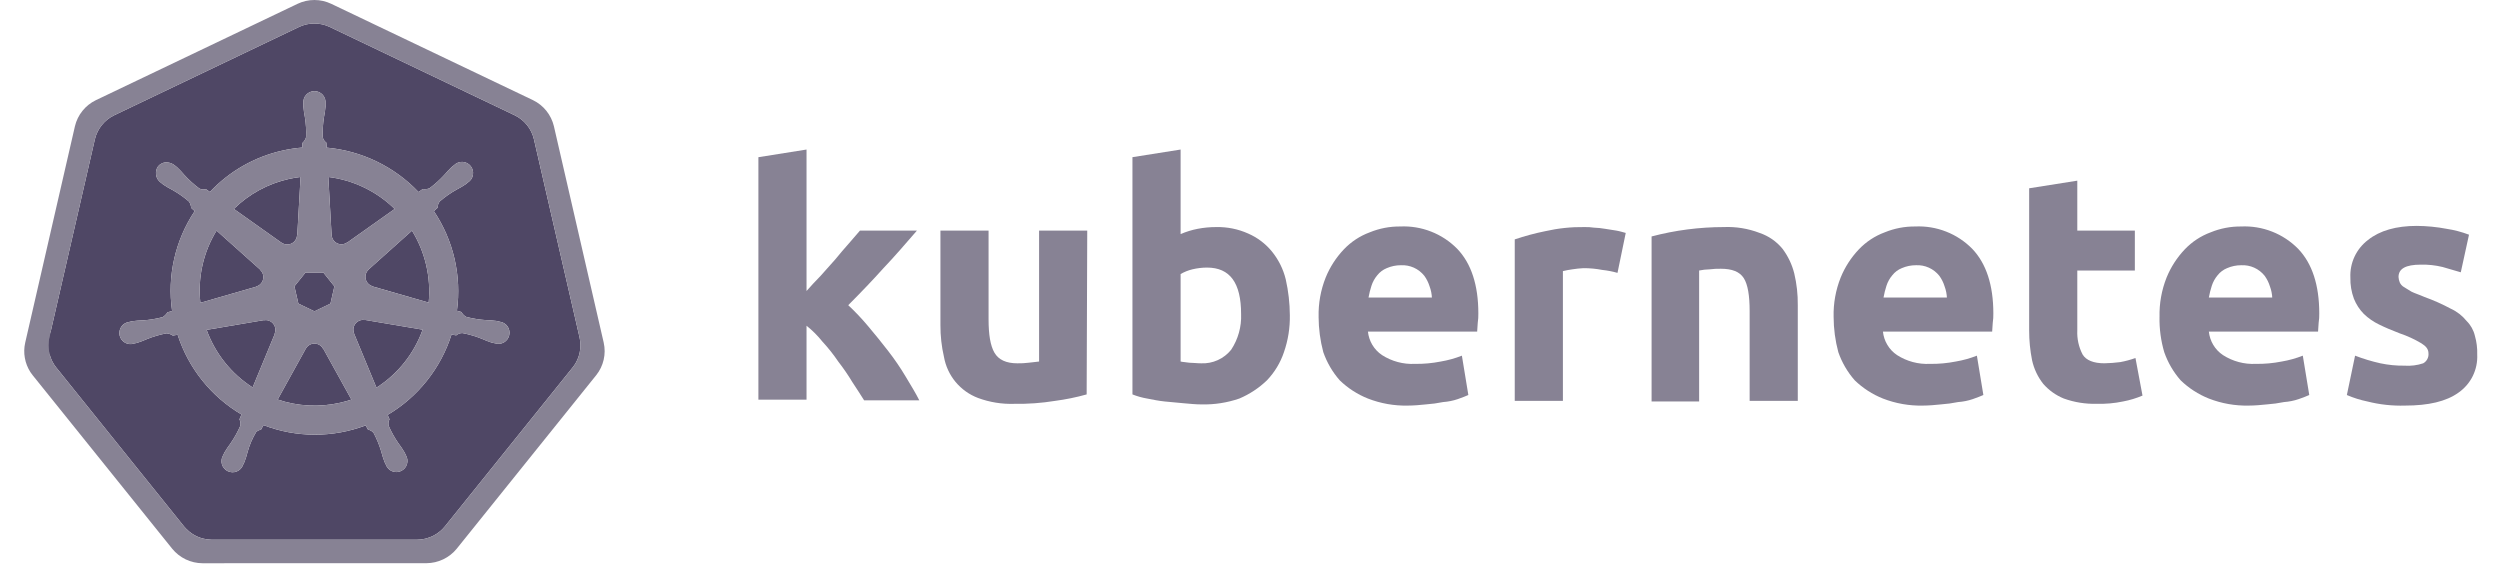 <svg width="98" height="23" viewBox="0 0 98 23" fill="none" xmlns="http://www.w3.org/2000/svg">
<path d="M31.593 11.433C31.778 11.226 31.962 11.019 32.169 10.812C32.361 10.597 32.553 10.383 32.744 10.167C32.928 9.937 33.113 9.729 33.274 9.545C33.435 9.361 33.596 9.177 33.711 9.039H35.944C35.507 9.545 35.069 10.052 34.632 10.512C34.218 10.973 33.757 11.456 33.251 11.963C33.529 12.222 33.79 12.499 34.034 12.791C34.31 13.113 34.563 13.436 34.816 13.758C35.067 14.081 35.298 14.419 35.507 14.771C35.714 15.116 35.898 15.415 36.036 15.692H33.873C33.734 15.461 33.573 15.231 33.412 14.978C33.244 14.699 33.059 14.43 32.859 14.172C32.672 13.896 32.465 13.635 32.238 13.39C32.055 13.16 31.846 12.952 31.616 12.768V15.668H29.729V6.162L31.616 5.862V11.433" fill="#878294"/>
<path d="M42.597 15.461C42.189 15.575 41.773 15.66 41.354 15.715C40.829 15.8 40.297 15.839 39.765 15.83C39.279 15.847 38.794 15.769 38.338 15.6C37.995 15.47 37.691 15.253 37.457 14.971C37.223 14.688 37.067 14.35 37.003 13.988C36.909 13.581 36.863 13.164 36.865 12.745V9.039H38.752V12.515C38.752 13.113 38.822 13.551 38.983 13.827C39.144 14.104 39.443 14.242 39.88 14.242C40.027 14.245 40.173 14.237 40.318 14.219C40.479 14.195 40.594 14.195 40.732 14.172V9.039H42.62L42.597 15.461Z" fill="#878294"/>
<path d="M48.651 12.308C48.651 11.088 48.214 10.489 47.316 10.489C47.122 10.489 46.929 10.513 46.74 10.558C46.579 10.597 46.424 10.659 46.28 10.742V14.172C46.372 14.195 46.487 14.195 46.625 14.219C46.763 14.219 46.924 14.242 47.086 14.242C47.309 14.252 47.532 14.209 47.736 14.117C47.94 14.025 48.119 13.886 48.26 13.712C48.535 13.297 48.672 12.805 48.651 12.308ZM50.562 12.354C50.571 12.847 50.493 13.338 50.331 13.804C50.193 14.217 49.965 14.594 49.664 14.909C49.35 15.211 48.983 15.453 48.582 15.623C48.108 15.786 47.609 15.864 47.109 15.853C46.879 15.853 46.648 15.83 46.395 15.807C46.142 15.784 45.912 15.761 45.658 15.738C45.428 15.715 45.198 15.668 44.968 15.623C44.771 15.589 44.578 15.535 44.392 15.461V6.161L46.28 5.862V9.177C46.494 9.084 46.718 9.014 46.947 8.97C47.19 8.923 47.437 8.9 47.684 8.901C48.112 8.893 48.536 8.979 48.927 9.154C49.284 9.309 49.599 9.546 49.848 9.845C50.113 10.167 50.302 10.544 50.401 10.95C50.505 11.41 50.559 11.881 50.562 12.354" fill="#878294"/>
<path d="M51.69 12.423C51.677 11.895 51.771 11.371 51.966 10.88C52.132 10.471 52.374 10.096 52.679 9.775C52.962 9.478 53.308 9.25 53.692 9.108C54.072 8.952 54.479 8.874 54.889 8.878C55.302 8.859 55.714 8.927 56.099 9.078C56.483 9.228 56.832 9.458 57.122 9.752C57.675 10.328 57.951 11.18 57.951 12.284C57.954 12.408 57.946 12.531 57.928 12.653C57.928 12.768 57.905 12.883 57.905 12.998H53.623C53.642 13.183 53.701 13.361 53.796 13.52C53.892 13.68 54.021 13.816 54.175 13.919C54.559 14.165 55.009 14.286 55.464 14.264C55.804 14.269 56.144 14.238 56.477 14.172C56.761 14.124 57.038 14.047 57.306 13.942L57.559 15.484C57.467 15.53 57.329 15.576 57.145 15.645C56.959 15.708 56.765 15.747 56.569 15.761C56.349 15.806 56.126 15.836 55.902 15.852C55.672 15.876 55.419 15.899 55.188 15.899C54.653 15.911 54.121 15.817 53.623 15.623C53.211 15.459 52.836 15.217 52.518 14.909C52.234 14.586 52.015 14.21 51.873 13.804C51.753 13.354 51.691 12.889 51.689 12.423M56.132 11.686C56.126 11.529 56.095 11.373 56.04 11.226C55.994 11.077 55.924 10.937 55.833 10.811C55.723 10.674 55.583 10.564 55.423 10.492C55.263 10.42 55.087 10.388 54.912 10.397C54.722 10.397 54.534 10.436 54.359 10.512C54.215 10.571 54.088 10.666 53.991 10.788C53.888 10.91 53.809 11.051 53.761 11.203C53.712 11.353 53.673 11.507 53.646 11.663H56.132" fill="#878294"/>
<path d="M63.406 10.697C63.211 10.641 63.01 10.602 62.808 10.581C62.565 10.534 62.319 10.511 62.071 10.512C61.925 10.519 61.779 10.535 61.634 10.558C61.51 10.575 61.387 10.598 61.266 10.627V15.714H59.378V9.384C59.77 9.252 60.169 9.144 60.575 9.062C61.081 8.947 61.599 8.893 62.117 8.901C62.24 8.898 62.364 8.906 62.486 8.924C62.632 8.929 62.778 8.944 62.923 8.97C63.061 8.993 63.199 9.016 63.36 9.039C63.498 9.062 63.637 9.108 63.729 9.131L63.406 10.697Z" fill="#878294"/>
<path d="M64.742 9.269C65.666 9.025 66.617 8.902 67.573 8.901C68.052 8.881 68.53 8.959 68.977 9.131C69.329 9.25 69.64 9.465 69.875 9.753C70.091 10.041 70.248 10.369 70.335 10.719C70.432 11.126 70.478 11.544 70.473 11.963V15.715H68.586V12.193C68.586 11.594 68.517 11.157 68.356 10.903C68.195 10.65 67.895 10.535 67.458 10.535C67.311 10.532 67.165 10.54 67.02 10.558C66.881 10.561 66.743 10.576 66.606 10.604V15.738H64.742V9.269Z" fill="#878294"/>
<path d="M71.878 12.423C71.865 11.895 71.959 11.371 72.154 10.88C72.32 10.471 72.562 10.096 72.867 9.775C73.15 9.478 73.496 9.25 73.88 9.108C74.26 8.952 74.667 8.874 75.077 8.878C75.49 8.859 75.902 8.927 76.287 9.078C76.672 9.228 77.02 9.458 77.31 9.752C77.862 10.328 78.139 11.18 78.139 12.284C78.142 12.408 78.134 12.531 78.116 12.653C78.116 12.768 78.093 12.883 78.093 12.998H73.811C73.83 13.183 73.889 13.361 73.985 13.52C74.08 13.68 74.21 13.816 74.364 13.919C74.747 14.165 75.198 14.286 75.653 14.264C75.993 14.269 76.332 14.238 76.666 14.172C76.949 14.124 77.227 14.047 77.494 13.942L77.748 15.484C77.656 15.53 77.517 15.576 77.333 15.645C77.147 15.708 76.954 15.747 76.758 15.761C76.537 15.806 76.314 15.836 76.09 15.852C75.86 15.876 75.607 15.899 75.376 15.899C74.842 15.911 74.31 15.817 73.811 15.623C73.4 15.459 73.025 15.217 72.706 14.909C72.422 14.586 72.203 14.21 72.062 13.804C71.941 13.354 71.879 12.889 71.878 12.423M76.32 11.686C76.314 11.529 76.283 11.373 76.228 11.226C76.183 11.077 76.113 10.937 76.021 10.811C75.912 10.674 75.771 10.564 75.611 10.492C75.451 10.42 75.276 10.387 75.1 10.397C74.91 10.397 74.722 10.436 74.548 10.512C74.403 10.571 74.277 10.666 74.18 10.788C74.076 10.91 73.998 11.051 73.949 11.203C73.9 11.353 73.862 11.507 73.834 11.663H76.32" fill="#878294"/>
<path d="M79.543 7.381L81.43 7.082V9.039H83.686V10.604H81.43V12.952C81.415 13.279 81.486 13.605 81.638 13.896C81.776 14.126 82.075 14.241 82.49 14.241C82.697 14.237 82.905 14.222 83.111 14.195C83.315 14.158 83.515 14.104 83.71 14.034L83.986 15.507C83.742 15.611 83.487 15.688 83.226 15.737C82.885 15.809 82.538 15.839 82.19 15.829C81.751 15.841 81.314 15.771 80.901 15.622C80.591 15.496 80.315 15.299 80.095 15.047C79.882 14.777 79.733 14.462 79.658 14.126C79.581 13.739 79.542 13.346 79.543 12.952V7.381" fill="#878294"/>
<path d="M84.654 12.423C84.641 11.895 84.735 11.371 84.93 10.88C85.096 10.471 85.338 10.096 85.643 9.775C85.926 9.478 86.272 9.25 86.656 9.108C87.036 8.952 87.443 8.874 87.853 8.878C88.266 8.859 88.678 8.927 89.063 9.078C89.447 9.228 89.796 9.458 90.086 9.752C90.639 10.328 90.915 11.18 90.915 12.284C90.918 12.408 90.91 12.531 90.891 12.653C90.891 12.768 90.868 12.883 90.868 12.998H86.587C86.606 13.183 86.665 13.361 86.76 13.52C86.856 13.68 86.985 13.816 87.14 13.919C87.523 14.165 87.973 14.286 88.428 14.264C88.768 14.269 89.108 14.238 89.442 14.172C89.725 14.124 90.003 14.047 90.27 13.942L90.523 15.484C90.431 15.53 90.293 15.576 90.109 15.645C89.923 15.708 89.729 15.747 89.533 15.761C89.313 15.806 89.09 15.836 88.866 15.852C88.635 15.876 88.383 15.899 88.152 15.899C87.617 15.911 87.085 15.817 86.587 15.623C86.176 15.459 85.8 15.217 85.482 14.909C85.198 14.586 84.979 14.21 84.838 13.804C84.706 13.356 84.644 12.89 84.653 12.423M89.073 11.686C89.067 11.529 89.036 11.373 88.981 11.226C88.935 11.077 88.865 10.937 88.774 10.811C88.665 10.674 88.524 10.564 88.364 10.492C88.204 10.42 88.028 10.388 87.853 10.397C87.663 10.397 87.475 10.436 87.3 10.512C87.156 10.571 87.029 10.666 86.932 10.788C86.829 10.91 86.751 11.051 86.702 11.203C86.653 11.353 86.615 11.507 86.587 11.663H89.073" fill="#878294"/>
<path d="M94.252 14.334C94.502 14.352 94.752 14.321 94.989 14.242C95.058 14.204 95.115 14.146 95.151 14.077C95.188 14.007 95.204 13.928 95.196 13.85C95.196 13.689 95.104 13.574 94.92 13.459C94.651 13.298 94.365 13.167 94.068 13.067C93.769 12.952 93.493 12.837 93.263 12.722C93.043 12.617 92.84 12.477 92.664 12.308C92.495 12.136 92.362 11.933 92.273 11.709C92.175 11.444 92.128 11.163 92.135 10.881C92.122 10.598 92.178 10.316 92.298 10.059C92.419 9.802 92.599 9.579 92.825 9.407C93.286 9.039 93.93 8.855 94.736 8.855C95.13 8.858 95.523 8.896 95.91 8.97C96.209 9.015 96.502 9.093 96.785 9.2L96.463 10.674C96.226 10.601 95.988 10.532 95.749 10.466C95.47 10.398 95.184 10.367 94.897 10.374C94.299 10.374 94.022 10.535 94.022 10.857C94.026 10.929 94.042 10.999 94.068 11.065C94.101 11.142 94.157 11.207 94.229 11.249C94.299 11.295 94.413 11.364 94.529 11.433C94.667 11.502 94.828 11.548 95.035 11.64C95.391 11.768 95.738 11.922 96.071 12.101C96.313 12.211 96.525 12.377 96.692 12.584C96.852 12.742 96.963 12.941 97.015 13.16C97.084 13.399 97.115 13.647 97.107 13.896C97.121 14.188 97.061 14.478 96.933 14.74C96.804 15.002 96.61 15.226 96.37 15.393C95.887 15.738 95.196 15.899 94.275 15.899C93.779 15.914 93.283 15.86 92.802 15.738C92.526 15.681 92.256 15.596 91.997 15.485L92.319 13.942C92.641 14.066 92.972 14.166 93.309 14.241C93.619 14.307 93.935 14.338 94.252 14.334Z" fill="#878294"/>
<path d="M1.31 13.036H2.402V13.904H1.31L1.31 13.036Z" fill="#878294"/>
<path d="M14.303 12.546C14.274 12.54 14.244 12.538 14.215 12.539C14.164 12.542 14.114 12.555 14.068 12.577C13.979 12.62 13.91 12.696 13.876 12.788C13.841 12.88 13.844 12.983 13.883 13.073L13.88 13.077L14.757 15.196C15.596 14.661 16.233 13.861 16.567 12.923L14.307 12.541L14.303 12.546ZM10.786 12.846C10.767 12.762 10.721 12.687 10.654 12.633C10.588 12.579 10.505 12.549 10.419 12.548C10.394 12.548 10.369 12.55 10.344 12.555L10.34 12.55L8.1 12.931C8.436 13.861 9.07 14.654 9.903 15.188L10.771 13.09L10.765 13.081C10.797 13.007 10.804 12.924 10.786 12.846ZM12.662 13.668C12.63 13.607 12.581 13.557 12.522 13.521C12.462 13.486 12.394 13.467 12.325 13.467C12.256 13.467 12.188 13.486 12.129 13.522C12.069 13.557 12.021 13.608 11.988 13.669H11.986L10.884 15.662C11.673 15.93 12.521 15.974 13.334 15.788C13.484 15.753 13.631 15.712 13.775 15.664L12.671 13.668H12.662ZM16.15 9.041L14.455 10.558L14.456 10.563C14.404 10.608 14.365 10.667 14.344 10.733C14.322 10.799 14.319 10.869 14.335 10.937C14.35 11.004 14.383 11.066 14.431 11.116C14.479 11.166 14.539 11.202 14.606 11.221L14.608 11.229L16.804 11.862C16.899 10.876 16.669 9.885 16.15 9.041ZM13.001 9.211C13.004 9.28 13.026 9.347 13.064 9.405C13.102 9.462 13.155 9.509 13.218 9.539C13.28 9.568 13.349 9.581 13.418 9.575C13.487 9.568 13.553 9.544 13.609 9.503L13.616 9.506L15.471 8.191C14.765 7.499 13.851 7.058 12.87 6.937L12.999 9.21L13.001 9.211ZM11.037 9.511C11.093 9.552 11.159 9.577 11.227 9.583C11.296 9.589 11.366 9.577 11.428 9.546C11.49 9.516 11.543 9.47 11.581 9.412C11.619 9.354 11.641 9.287 11.644 9.218L11.653 9.214L11.782 6.937C11.627 6.956 11.472 6.982 11.319 7.017C10.506 7.199 9.76 7.606 9.166 8.19L11.033 9.513L11.037 9.511ZM10.041 11.232C10.108 11.213 10.169 11.178 10.217 11.127C10.265 11.078 10.298 11.015 10.314 10.948C10.329 10.88 10.326 10.81 10.305 10.744C10.283 10.678 10.244 10.619 10.192 10.574L10.194 10.565L8.489 9.04C7.969 9.887 7.746 10.882 7.855 11.87L10.04 11.239L10.041 11.232ZM11.697 11.901L12.326 12.204L12.953 11.902L13.108 11.225L12.675 10.683H11.976L11.541 11.224L11.697 11.901Z" fill="#4F4765"/>
<path d="M22.72 13.235L20.928 5.453C20.88 5.251 20.788 5.063 20.658 4.902C20.529 4.74 20.365 4.61 20.178 4.52L12.926 1.057C12.738 0.967 12.532 0.921 12.324 0.921C12.116 0.921 11.91 0.967 11.722 1.057L4.471 4.521C4.285 4.612 4.121 4.742 3.991 4.904C3.862 5.065 3.769 5.253 3.721 5.454L1.932 13.237C1.888 13.433 1.888 13.637 1.932 13.834C1.945 13.894 1.962 13.953 1.982 14.011C2.017 14.109 2.064 14.203 2.121 14.291C2.145 14.329 2.171 14.365 2.199 14.4L7.218 20.641C7.24 20.668 7.264 20.693 7.288 20.718C7.367 20.802 7.456 20.875 7.553 20.937C7.676 21.014 7.81 21.073 7.95 21.11C8.065 21.141 8.183 21.157 8.302 21.158H8.381L16.351 21.157C16.399 21.156 16.448 21.153 16.496 21.148C16.565 21.14 16.634 21.127 16.701 21.109C16.749 21.096 16.796 21.081 16.843 21.064C16.879 21.05 16.915 21.035 16.95 21.019C17.002 20.994 17.053 20.966 17.102 20.934C17.229 20.855 17.341 20.756 17.435 20.64L17.588 20.45L22.452 14.399C22.546 14.282 22.619 14.15 22.669 14.009C22.69 13.951 22.708 13.892 22.721 13.832C22.765 13.635 22.765 13.431 22.72 13.235V13.235ZM15.198 16.262C15.218 16.322 15.242 16.38 15.27 16.437C15.226 16.515 15.214 16.607 15.236 16.693C15.342 16.935 15.471 17.166 15.621 17.382C15.705 17.493 15.783 17.608 15.854 17.728C15.871 17.761 15.894 17.811 15.911 17.845C15.942 17.897 15.962 17.955 15.97 18.016C15.977 18.076 15.972 18.137 15.954 18.196C15.936 18.254 15.907 18.308 15.867 18.354C15.827 18.4 15.778 18.437 15.723 18.463C15.668 18.489 15.608 18.503 15.547 18.505C15.486 18.506 15.426 18.495 15.37 18.472C15.313 18.449 15.263 18.414 15.221 18.37C15.179 18.326 15.147 18.273 15.126 18.216C15.11 18.182 15.086 18.137 15.072 18.105C15.023 17.974 14.981 17.842 14.946 17.707C14.871 17.454 14.772 17.21 14.649 16.977C14.595 16.905 14.516 16.857 14.427 16.843C14.413 16.819 14.362 16.724 14.334 16.676C13.043 17.165 11.617 17.161 10.329 16.665L10.231 16.843C10.161 16.854 10.095 16.886 10.043 16.934C9.896 17.177 9.782 17.44 9.707 17.714C9.673 17.849 9.632 17.982 9.582 18.112C9.568 18.144 9.545 18.189 9.528 18.222V18.223L9.528 18.224C9.507 18.282 9.475 18.334 9.433 18.378C9.391 18.422 9.34 18.457 9.284 18.48C9.228 18.504 9.167 18.515 9.106 18.513C9.045 18.512 8.985 18.497 8.93 18.471C8.875 18.445 8.826 18.408 8.787 18.362C8.747 18.316 8.717 18.262 8.7 18.203C8.682 18.145 8.677 18.083 8.685 18.023C8.693 17.962 8.713 17.904 8.744 17.852C8.761 17.818 8.783 17.768 8.8 17.735C8.871 17.615 8.948 17.5 9.032 17.389C9.186 17.166 9.317 16.93 9.425 16.683C9.437 16.599 9.423 16.513 9.387 16.437L9.466 16.248C8.278 15.547 7.387 14.435 6.963 13.123L6.774 13.155C6.7 13.103 6.614 13.072 6.524 13.067C6.265 13.117 6.012 13.191 5.768 13.29C5.641 13.347 5.51 13.397 5.378 13.439C5.346 13.447 5.301 13.456 5.265 13.464C5.263 13.465 5.26 13.466 5.257 13.467L5.25 13.467C5.193 13.486 5.132 13.493 5.072 13.487C5.011 13.481 4.953 13.463 4.9 13.433C4.847 13.403 4.801 13.363 4.765 13.314C4.729 13.265 4.703 13.21 4.689 13.15C4.676 13.091 4.675 13.03 4.687 12.97C4.698 12.911 4.722 12.854 4.757 12.805C4.792 12.755 4.836 12.713 4.888 12.681C4.94 12.65 4.998 12.63 5.058 12.622L5.064 12.62L5.068 12.619C5.104 12.611 5.151 12.598 5.184 12.592C5.322 12.573 5.461 12.562 5.6 12.559C5.863 12.541 6.124 12.499 6.378 12.431C6.454 12.383 6.517 12.319 6.565 12.243L6.746 12.19C6.549 10.82 6.865 9.426 7.632 8.274L7.493 8.15C7.488 8.06 7.458 7.973 7.406 7.9C7.206 7.728 6.99 7.576 6.76 7.446C6.636 7.383 6.516 7.313 6.401 7.236C6.374 7.216 6.339 7.187 6.311 7.163L6.304 7.159C6.205 7.088 6.139 6.981 6.119 6.861C6.099 6.741 6.127 6.618 6.197 6.519C6.239 6.468 6.292 6.428 6.352 6.401C6.412 6.374 6.478 6.362 6.543 6.366C6.654 6.371 6.76 6.411 6.846 6.48C6.875 6.503 6.916 6.534 6.942 6.557C7.043 6.652 7.139 6.754 7.228 6.86C7.405 7.055 7.601 7.232 7.813 7.389C7.893 7.431 7.985 7.44 8.071 7.414C8.096 7.432 8.18 7.492 8.228 7.525C8.99 6.714 9.978 6.15 11.064 5.905C11.322 5.846 11.584 5.806 11.848 5.784L11.858 5.601C11.926 5.541 11.975 5.463 11.999 5.376C12.009 5.113 11.993 4.849 11.951 4.589C11.924 4.453 11.904 4.315 11.892 4.176C11.891 4.145 11.893 4.101 11.893 4.065C11.893 4.061 11.892 4.057 11.892 4.053C11.886 3.992 11.892 3.931 11.911 3.873C11.93 3.815 11.961 3.762 12.002 3.716C12.043 3.671 12.093 3.635 12.149 3.61C12.204 3.585 12.265 3.572 12.326 3.572C12.387 3.572 12.447 3.585 12.503 3.61C12.559 3.635 12.609 3.671 12.649 3.716C12.69 3.761 12.721 3.815 12.74 3.873C12.759 3.931 12.766 3.992 12.76 4.053C12.76 4.091 12.762 4.141 12.761 4.176C12.749 4.315 12.729 4.452 12.701 4.589C12.659 4.849 12.643 5.113 12.652 5.376C12.669 5.464 12.72 5.542 12.794 5.593C12.796 5.624 12.801 5.729 12.805 5.787C14.177 5.912 15.457 6.53 16.407 7.528L16.572 7.41C16.661 7.425 16.752 7.415 16.836 7.381C17.047 7.224 17.243 7.047 17.421 6.852C17.51 6.745 17.606 6.644 17.707 6.548C17.734 6.525 17.774 6.495 17.804 6.471C17.847 6.429 17.899 6.395 17.957 6.374C18.014 6.352 18.075 6.343 18.136 6.347C18.197 6.35 18.257 6.367 18.311 6.395C18.365 6.423 18.413 6.462 18.451 6.51C18.489 6.558 18.517 6.613 18.532 6.673C18.548 6.732 18.55 6.794 18.54 6.854C18.53 6.914 18.508 6.972 18.474 7.023C18.44 7.074 18.396 7.117 18.344 7.15C18.315 7.174 18.277 7.207 18.249 7.227C18.133 7.304 18.012 7.375 17.888 7.438C17.659 7.567 17.443 7.719 17.243 7.891C17.184 7.959 17.155 8.048 17.161 8.137C17.137 8.159 17.052 8.234 17.007 8.275C17.777 9.422 18.099 10.812 17.912 12.181L18.087 12.232C18.131 12.311 18.195 12.376 18.274 12.421C18.529 12.488 18.789 12.531 19.052 12.549C19.191 12.552 19.33 12.563 19.468 12.582C19.505 12.589 19.558 12.603 19.595 12.612C19.655 12.62 19.712 12.64 19.764 12.672C19.816 12.703 19.861 12.745 19.895 12.795C19.93 12.845 19.954 12.901 19.965 12.961C19.977 13.02 19.976 13.081 19.962 13.14C19.949 13.2 19.923 13.255 19.887 13.304C19.851 13.352 19.805 13.393 19.752 13.423C19.699 13.453 19.641 13.471 19.58 13.477C19.52 13.483 19.459 13.476 19.402 13.457L19.395 13.457C19.392 13.456 19.39 13.454 19.387 13.454C19.351 13.446 19.306 13.438 19.275 13.43C19.142 13.387 19.012 13.337 18.886 13.279C18.641 13.181 18.387 13.106 18.128 13.057C18.039 13.054 17.951 13.086 17.885 13.147C17.824 13.135 17.762 13.124 17.7 13.114C17.28 14.435 16.39 15.555 15.198 16.262Z" fill="#4F4765"/>
<path d="M23.666 13.434L21.712 4.944C21.659 4.724 21.558 4.519 21.417 4.343C21.275 4.167 21.096 4.024 20.893 3.926L12.981 0.148C12.776 0.051 12.552 -0 12.325 -0C12.097 -0 11.873 0.051 11.668 0.148L3.756 3.928C3.553 4.027 3.374 4.169 3.233 4.345C3.091 4.521 2.99 4.726 2.938 4.946L0.987 13.437C0.943 13.632 0.938 13.835 0.974 14.032C1.009 14.23 1.083 14.418 1.192 14.587C1.219 14.628 1.247 14.668 1.278 14.706L6.754 21.515C6.897 21.69 7.078 21.831 7.282 21.929C7.487 22.026 7.71 22.078 7.936 22.079L16.718 22.077C16.944 22.076 17.168 22.024 17.372 21.927C17.576 21.83 17.757 21.689 17.9 21.514L23.374 14.704C23.515 14.528 23.613 14.322 23.664 14.102C23.715 13.883 23.715 13.655 23.666 13.435L23.666 13.434ZM22.721 13.832C22.707 13.892 22.69 13.951 22.669 14.009C22.619 14.15 22.546 14.282 22.452 14.399L17.588 20.45L17.435 20.64C17.341 20.756 17.229 20.855 17.102 20.935C17.053 20.966 17.003 20.994 16.95 21.019C16.915 21.035 16.879 21.05 16.843 21.064C16.796 21.081 16.749 21.096 16.701 21.109C16.634 21.127 16.565 21.14 16.496 21.148C16.448 21.154 16.4 21.156 16.351 21.157L8.381 21.158H8.302C8.183 21.158 8.065 21.141 7.95 21.11C7.81 21.073 7.676 21.015 7.553 20.937C7.456 20.876 7.367 20.802 7.288 20.718C7.265 20.693 7.24 20.668 7.218 20.641L2.2 14.401C2.172 14.366 2.145 14.329 2.121 14.291C2.064 14.203 2.018 14.109 1.983 14.011C1.962 13.953 1.945 13.894 1.932 13.834C1.888 13.637 1.889 13.433 1.933 13.236L3.722 5.454C3.77 5.253 3.862 5.065 3.992 4.903C4.122 4.742 4.285 4.611 4.472 4.521L11.723 1.057C11.911 0.968 12.116 0.921 12.325 0.921C12.533 0.921 12.738 0.968 12.926 1.057L20.179 4.52C20.365 4.61 20.529 4.741 20.658 4.902C20.788 5.064 20.88 5.252 20.929 5.453L22.72 13.235C22.764 13.432 22.765 13.636 22.721 13.833V13.832Z" fill="#878294"/>
<path d="M19.594 12.612C19.557 12.603 19.504 12.588 19.468 12.582C19.33 12.563 19.191 12.552 19.052 12.548C18.789 12.531 18.528 12.488 18.274 12.421C18.195 12.376 18.13 12.311 18.086 12.232L17.911 12.181C18.099 10.812 17.777 9.422 17.007 8.275C17.052 8.234 17.137 8.159 17.161 8.137C17.155 8.047 17.184 7.959 17.242 7.891C17.442 7.719 17.659 7.567 17.888 7.437C18.012 7.374 18.133 7.304 18.249 7.227C18.276 7.206 18.315 7.173 18.344 7.15C18.396 7.117 18.44 7.074 18.474 7.023C18.508 6.972 18.53 6.914 18.541 6.854C18.551 6.793 18.548 6.732 18.533 6.672C18.517 6.613 18.49 6.558 18.452 6.51C18.413 6.462 18.366 6.423 18.311 6.394C18.257 6.366 18.197 6.35 18.136 6.346C18.075 6.342 18.014 6.352 17.956 6.373C17.899 6.395 17.847 6.428 17.803 6.471C17.774 6.495 17.734 6.525 17.707 6.548C17.606 6.644 17.51 6.745 17.421 6.851C17.243 7.047 17.047 7.224 16.835 7.381C16.752 7.415 16.661 7.425 16.572 7.41L16.407 7.527C15.457 6.53 14.176 5.911 12.804 5.787C12.8 5.729 12.795 5.624 12.794 5.593C12.72 5.542 12.669 5.464 12.652 5.376C12.643 5.112 12.659 4.849 12.701 4.588C12.729 4.452 12.749 4.314 12.76 4.176C12.762 4.141 12.76 4.09 12.76 4.052C12.766 3.992 12.759 3.93 12.74 3.872C12.721 3.814 12.69 3.761 12.649 3.716C12.608 3.671 12.558 3.634 12.502 3.61C12.447 3.585 12.386 3.572 12.325 3.572C12.264 3.572 12.204 3.585 12.148 3.61C12.092 3.635 12.043 3.671 12.002 3.716C11.961 3.762 11.93 3.815 11.911 3.873C11.892 3.931 11.885 3.992 11.892 4.053C11.892 4.057 11.892 4.061 11.893 4.065C11.892 4.101 11.89 4.145 11.892 4.176C11.903 4.315 11.923 4.453 11.951 4.589C11.992 4.849 12.009 5.113 11.999 5.376C11.975 5.463 11.926 5.541 11.858 5.601L11.848 5.784C11.584 5.806 11.322 5.846 11.063 5.905C9.978 6.15 8.99 6.714 8.228 7.525C8.175 7.489 8.123 7.452 8.071 7.414C7.985 7.44 7.892 7.431 7.813 7.389C7.601 7.232 7.405 7.055 7.228 6.86C7.138 6.753 7.043 6.652 6.942 6.557C6.916 6.534 6.875 6.503 6.846 6.48C6.76 6.41 6.654 6.37 6.543 6.366C6.478 6.362 6.412 6.374 6.352 6.401C6.292 6.427 6.239 6.468 6.197 6.519C6.127 6.618 6.099 6.741 6.119 6.861C6.139 6.98 6.205 7.088 6.304 7.158L6.311 7.163C6.339 7.186 6.374 7.216 6.4 7.235C6.516 7.312 6.636 7.383 6.76 7.446C6.99 7.576 7.206 7.728 7.406 7.9C7.458 7.973 7.488 8.06 7.493 8.15L7.632 8.274C6.864 9.426 6.549 10.82 6.746 12.19L6.565 12.243C6.517 12.318 6.453 12.383 6.378 12.431C6.124 12.498 5.863 12.541 5.6 12.559C5.461 12.562 5.322 12.573 5.184 12.592C5.15 12.598 5.104 12.61 5.068 12.619L5.064 12.62L5.058 12.622C4.998 12.63 4.94 12.65 4.888 12.682C4.836 12.713 4.792 12.755 4.757 12.805C4.722 12.855 4.699 12.911 4.687 12.971C4.675 13.03 4.676 13.091 4.69 13.151C4.703 13.21 4.729 13.265 4.765 13.314C4.801 13.363 4.847 13.403 4.9 13.433C4.953 13.463 5.011 13.481 5.072 13.487C5.132 13.493 5.193 13.486 5.251 13.468L5.257 13.467C5.26 13.466 5.262 13.464 5.265 13.464C5.301 13.456 5.346 13.447 5.378 13.439C5.51 13.396 5.64 13.347 5.767 13.29C6.011 13.191 6.265 13.116 6.524 13.067C6.613 13.072 6.7 13.103 6.773 13.155L6.962 13.123C7.387 14.435 8.278 15.546 9.466 16.248L9.387 16.437C9.423 16.513 9.437 16.599 9.425 16.682C9.317 16.93 9.185 17.166 9.032 17.388C8.948 17.499 8.87 17.615 8.8 17.735C8.782 17.768 8.76 17.818 8.744 17.852C8.713 17.904 8.693 17.962 8.685 18.023C8.677 18.083 8.683 18.144 8.7 18.203C8.718 18.261 8.747 18.315 8.787 18.361C8.827 18.407 8.876 18.444 8.931 18.47C8.986 18.496 9.045 18.511 9.106 18.512C9.167 18.514 9.228 18.503 9.284 18.48C9.34 18.456 9.391 18.422 9.433 18.378C9.475 18.334 9.507 18.281 9.528 18.224L9.528 18.223V18.222C9.545 18.188 9.568 18.144 9.582 18.112C9.632 17.982 9.673 17.849 9.707 17.714C9.782 17.44 9.895 17.177 10.043 16.934C10.095 16.886 10.16 16.854 10.23 16.843L10.329 16.665C11.617 17.16 13.043 17.164 14.334 16.675C14.362 16.724 14.413 16.818 14.427 16.842C14.515 16.856 14.595 16.905 14.648 16.977C14.771 17.21 14.871 17.454 14.946 17.707C14.981 17.842 15.023 17.974 15.072 18.105C15.086 18.137 15.109 18.182 15.126 18.216C15.146 18.273 15.179 18.325 15.221 18.369C15.263 18.414 15.313 18.448 15.37 18.472C15.426 18.495 15.486 18.506 15.547 18.505C15.608 18.503 15.668 18.489 15.723 18.463C15.778 18.437 15.827 18.4 15.867 18.354C15.907 18.308 15.936 18.254 15.954 18.195C15.972 18.137 15.977 18.076 15.969 18.015C15.962 17.955 15.942 17.897 15.911 17.845C15.894 17.811 15.871 17.76 15.854 17.728C15.783 17.608 15.706 17.493 15.621 17.382C15.471 17.165 15.342 16.935 15.236 16.693C15.214 16.606 15.226 16.515 15.27 16.437C15.242 16.38 15.218 16.322 15.198 16.262C16.389 15.555 17.28 14.435 17.7 13.114C17.756 13.123 17.853 13.14 17.885 13.147C17.951 13.086 18.038 13.054 18.128 13.057C18.387 13.106 18.64 13.181 18.885 13.279C19.012 13.337 19.142 13.387 19.274 13.43C19.306 13.438 19.351 13.446 19.387 13.454C19.389 13.454 19.392 13.456 19.395 13.456L19.401 13.457C19.459 13.476 19.52 13.483 19.58 13.477C19.64 13.471 19.699 13.453 19.752 13.423C19.804 13.393 19.85 13.352 19.887 13.304C19.923 13.255 19.948 13.2 19.962 13.14C19.975 13.081 19.976 13.02 19.965 12.96C19.953 12.901 19.93 12.845 19.895 12.795C19.86 12.745 19.816 12.703 19.764 12.671C19.712 12.64 19.654 12.62 19.594 12.612ZM15.47 8.191L13.616 9.506L13.609 9.503C13.553 9.544 13.487 9.569 13.418 9.575C13.349 9.581 13.28 9.569 13.218 9.539C13.155 9.509 13.102 9.462 13.064 9.405C13.026 9.347 13.004 9.28 13.001 9.211L12.999 9.21L12.87 6.937C13.851 7.059 14.764 7.499 15.47 8.191ZM11.976 10.682H12.674L13.108 11.225L12.953 11.902L12.326 12.203L11.697 11.901L11.541 11.224L11.976 10.682ZM11.319 7.016C11.472 6.982 11.627 6.955 11.782 6.937L11.653 9.213L11.644 9.218C11.641 9.287 11.619 9.354 11.581 9.412C11.543 9.469 11.49 9.516 11.428 9.546C11.366 9.576 11.296 9.588 11.227 9.582C11.159 9.576 11.093 9.551 11.037 9.511L11.033 9.513L9.166 8.189C9.76 7.605 10.506 7.199 11.319 7.016ZM8.489 9.04L10.194 10.565L10.192 10.574C10.244 10.62 10.283 10.678 10.304 10.744C10.326 10.81 10.329 10.88 10.313 10.948C10.298 11.015 10.265 11.078 10.217 11.127C10.169 11.177 10.108 11.213 10.041 11.232L10.04 11.239L7.855 11.87C7.746 10.882 7.969 9.887 8.489 9.04ZM10.771 13.09L9.903 15.188C9.07 14.654 8.436 13.861 8.1 12.931L10.34 12.55L10.344 12.555C10.368 12.55 10.394 12.548 10.419 12.549C10.482 12.549 10.543 12.566 10.598 12.596C10.653 12.627 10.7 12.67 10.734 12.723C10.768 12.775 10.789 12.836 10.794 12.898C10.8 12.961 10.79 13.024 10.765 13.082L10.771 13.09ZM13.334 15.788C12.521 15.974 11.673 15.93 10.884 15.662L11.986 13.67H11.988C12.021 13.609 12.069 13.558 12.129 13.522C12.188 13.487 12.256 13.468 12.325 13.468C12.394 13.468 12.462 13.487 12.521 13.522C12.581 13.557 12.63 13.608 12.662 13.669H12.671L13.775 15.665C13.632 15.712 13.485 15.754 13.334 15.788ZM14.757 15.196L13.88 13.077L13.883 13.073C13.844 12.983 13.841 12.88 13.876 12.788C13.911 12.696 13.979 12.62 14.068 12.577C14.114 12.555 14.164 12.542 14.215 12.539C14.244 12.538 14.274 12.54 14.303 12.546L14.306 12.541L16.567 12.923C16.233 13.861 15.596 14.661 14.757 15.196ZM16.804 11.862L14.608 11.23L14.606 11.22C14.539 11.202 14.479 11.166 14.431 11.116C14.383 11.066 14.35 11.004 14.335 10.936C14.319 10.869 14.322 10.799 14.344 10.733C14.365 10.667 14.404 10.608 14.456 10.563L14.455 10.558L16.15 9.041C16.669 9.885 16.899 10.876 16.804 11.862Z" fill="#878294"/>
</svg>
